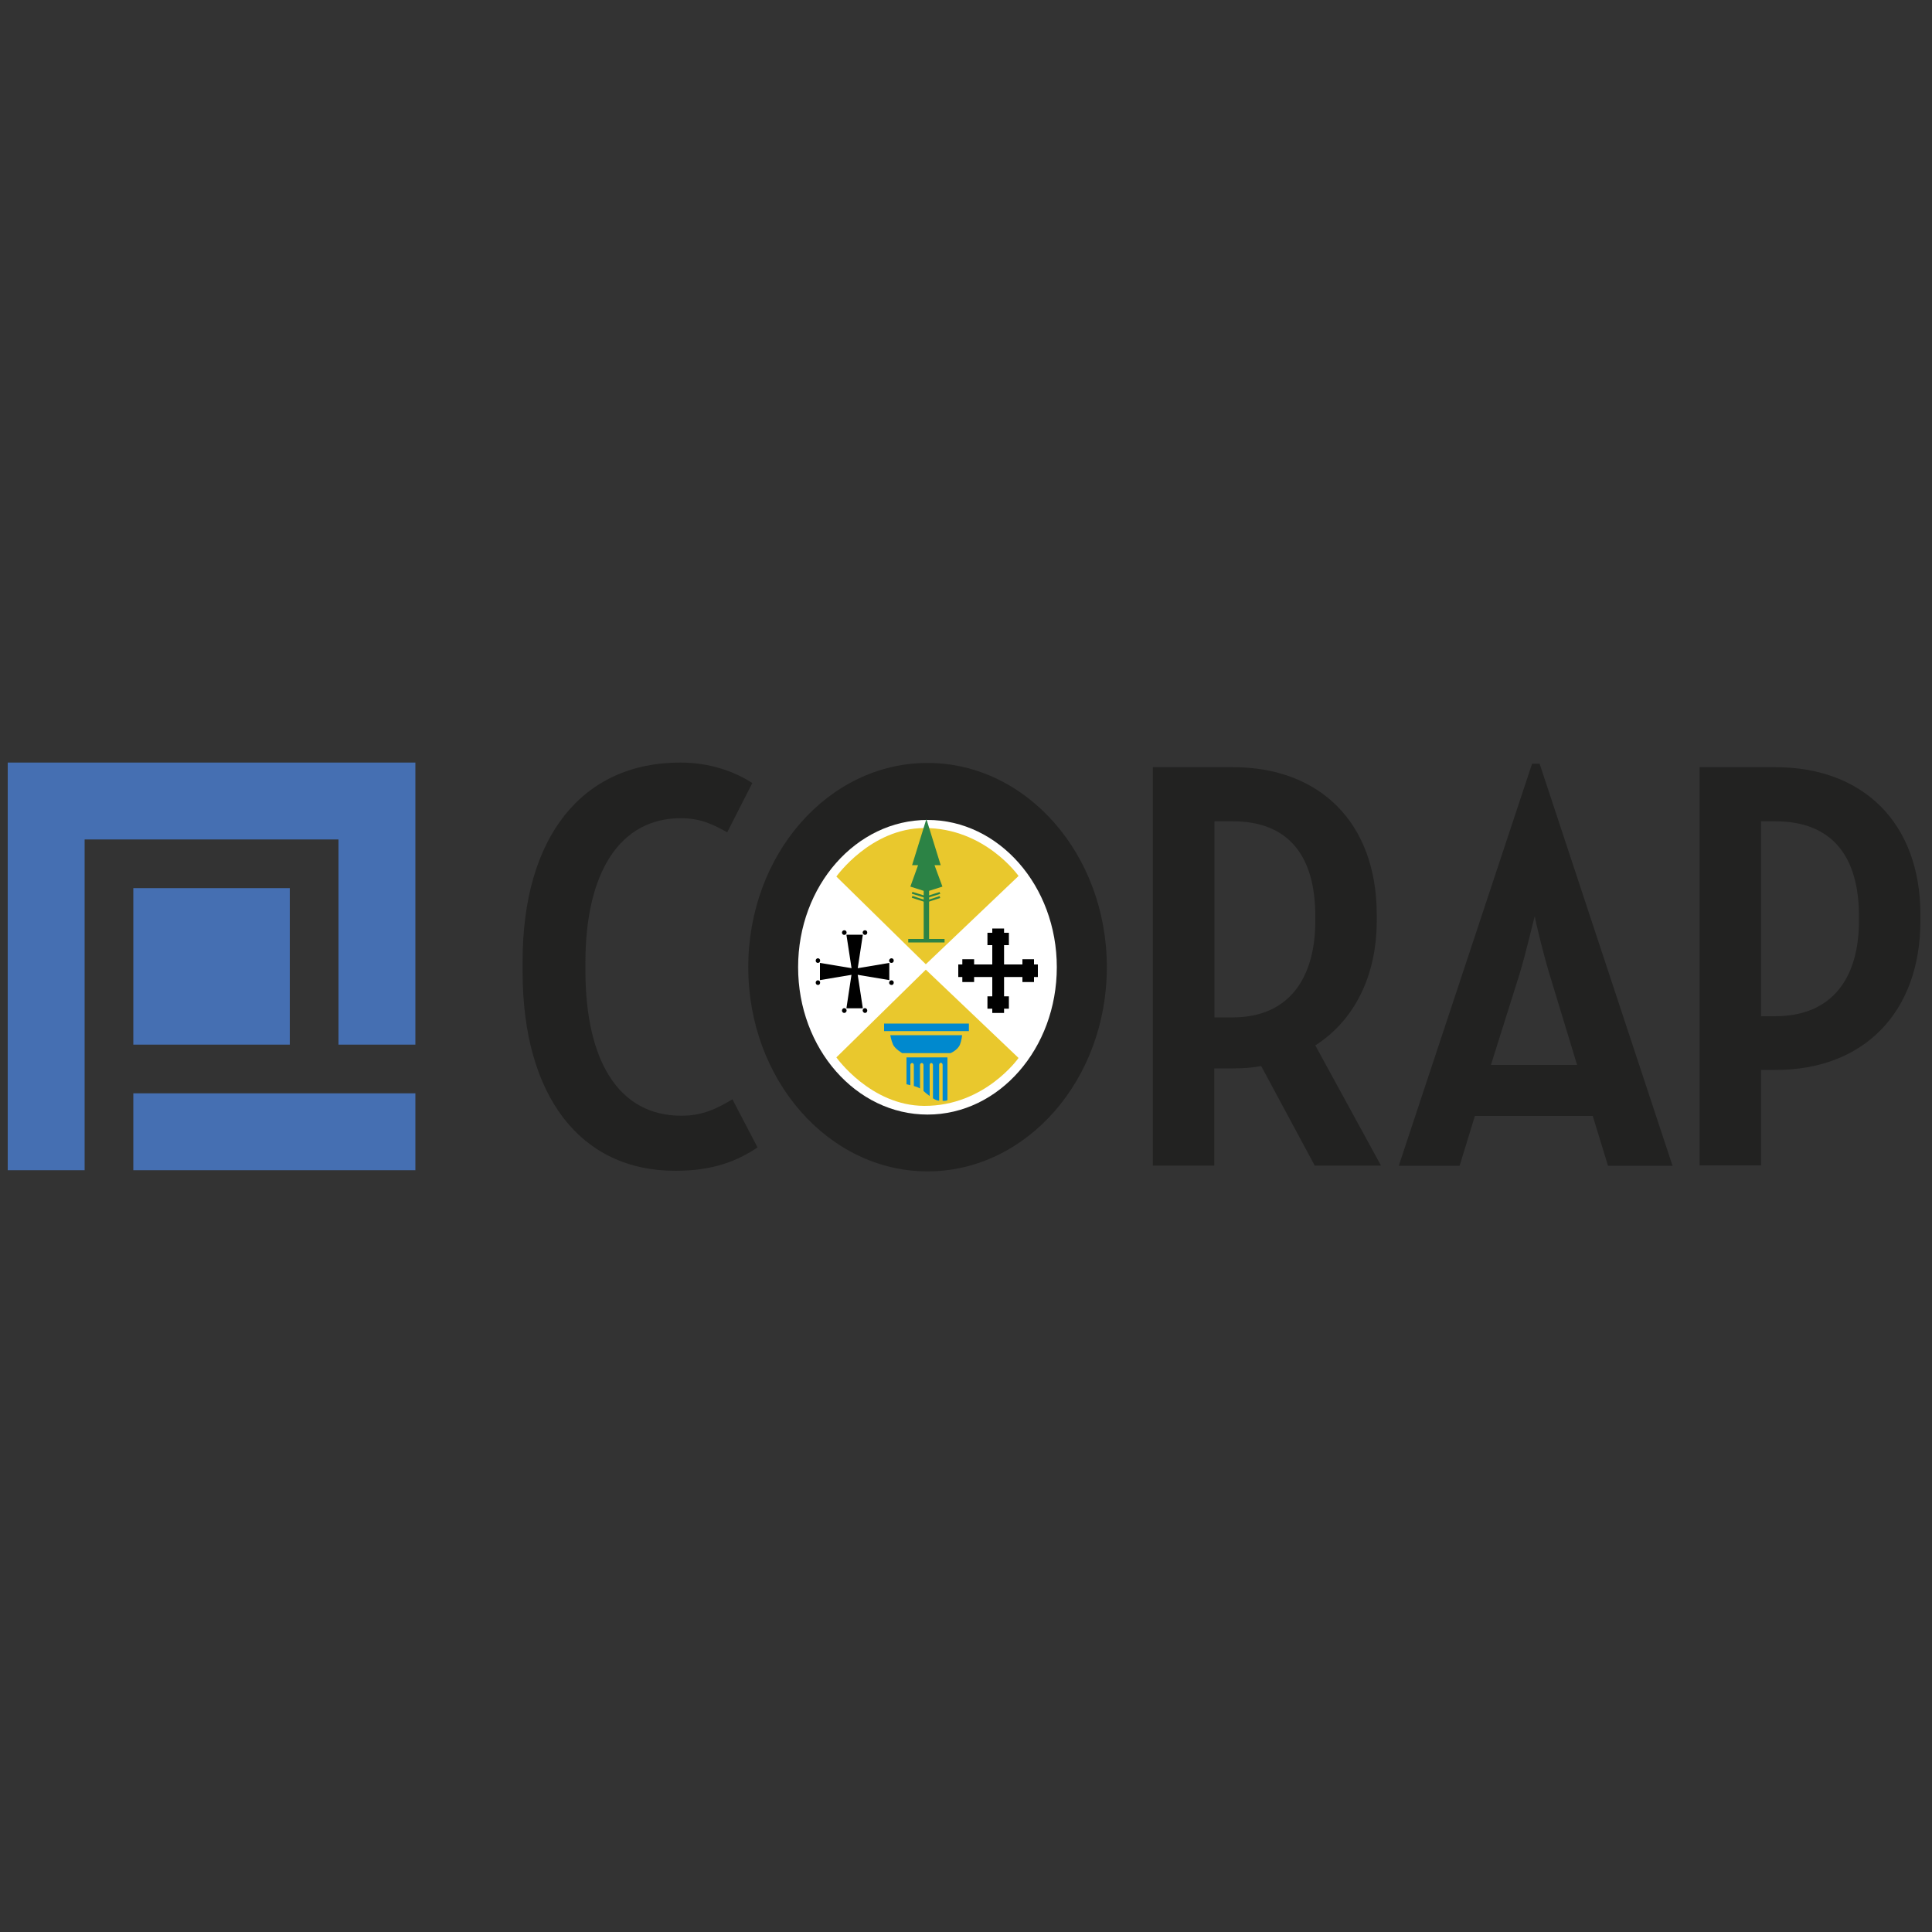 <?xml version="1.0" encoding="utf-8"?>
<!-- Generator: $$$/GeneralStr/196=Adobe Illustrator 27.6.0, SVG Export Plug-In . SVG Version: 6.00 Build 0)  -->
<svg version="1.1" id="Livello_1" xmlns="http://www.w3.org/2000/svg" xmlns:xlink="http://www.w3.org/1999/xlink" x="0px" y="0px"
	 width="1000px" height="1000px" viewBox="0 0 1000 1000" style="enable-background:new 0 0 1000 1000;" xml:space="preserve">
<rect x="0" y="0" width="1000" height="1000" fill="#333333" stroke="none"/>
<style type="text/css">
	.st0{fill:#222221;}
	.st1{fill:#FFFFFF;}
	.st2{fill:#E9C82D;}
	.st3{fill:#2C8345;}
	.st4{fill:none;stroke:#2C8345;stroke-width:1.003;}
	.st5{fill:#0089CE;}
	.st6{fill:#456FB2;}
</style>
<g>
	<g>
		<path class="st0" d="M270.5,503v-5.5c0-64,30.6-102.8,81.6-102.8c15.8,0,28.5,4.9,37.3,10.6l-13,25.5c-7-3.9-13.6-7.3-24-7.3
			c-31.5,0-49.4,27.9-49.4,74.9v3.6c0,47.3,17.3,75.5,49.7,75.5c10.9,0,18.2-3.6,26.4-8.5l13,24.9c-10,6.7-22.4,12.1-42.5,12.1
			C300.5,606.1,270.5,567.3,270.5,503z"/>
		<path class="st0" d="M652.8,551.8c-4.9,0.9-9.7,1.2-14.6,1.2h-9.7v50.3h-31.8V397.1h41.6c44.3,0,74.3,28.2,74.3,76.4v3
			c0,29.7-12.4,52.2-31.8,64.6l34,62.2h-34.3L652.8,551.8z M628.6,526.6h9.4c29.4,0,42.8-20.6,42.8-50v-2.4
			c0-30.6-13.3-49.1-42.8-49.1h-9.4V526.6z"/>
		<path class="st0" d="M793,395.3h3.9l68.8,208.1h-33.4l-7.9-25.8h-61l-7.9,25.8h-31.5L793,395.3z M771.7,551.2h44.6l-14.3-47
			c-3.3-10.9-7.3-27.6-7.6-30c-0.6,1.8-4.5,18.8-7.9,30L771.7,551.2z"/>
		<path class="st0" d="M879.7,397.1h39.4c44.6,0,74.9,28.2,74.9,76.4v3c0,47.9-29.7,77.3-74.9,77.3h-7.6v49.4h-31.8V397.1z
			 M911.5,526h7.3c29.7,0,43.4-20,43.4-49.4v-2.4c0-30.6-13.6-49.1-43.4-49.1h-7.3V526z"/>
	</g>
	<g>
		<path class="st0" d="M480.1,606.3c51.2,0,92.8-47.3,92.8-105.7c0-58.4-41.6-105.7-92.8-105.7c-51.3,0-92.8,47.3-92.8,105.7
			C387.3,559,428.9,606.3,480.1,606.3z"/>
		<g>
			<path class="st1" d="M480.1,576.9c37,0,66.9-34.2,66.9-76.3c0-42.1-30-76.2-66.9-76.2c-37,0-67,34.1-67,76.2
				C413.1,542.7,443.1,576.9,480.1,576.9z"/>
			<path class="st2" d="M479.2,499.1l-46.3-45.4c0,0,17.7-25,45.5-25.1c31.4-0.1,48.8,24.8,48.8,24.8L479.2,499.1z"/>
			<path class="st2" d="M479.2,501.9l-46.3,45.4c0,0,17.7,25,45.5,25.1c31.4,0.1,48.8-24.8,48.8-24.8L479.2,501.9z"/>
			<polygon class="st3" points="480.9,486 480.9,461.1 487.8,458.9 483.7,447.8 486.9,447.8 479.5,423.9 472.1,447.8 475.2,447.8 
				471.2,458.9 478.1,461.1 478.1,486 470.1,486 470.1,487.8 488.9,487.8 488.9,486 			"/>
			<polyline class="st4" points="472.1,462.1 479.5,464.4 486.5,462.2 			"/>
			<polyline class="st4" points="472.1,464.2 479.5,466.6 486.5,464.3 			"/>
			<polygon points="537.2,499.2 535.2,499.2 535.2,496.5 529.2,496.5 529.2,499.2 519.7,499.2 519.7,489.2 522.2,489.2 522.2,482.8 
				519.7,482.8 519.7,480.6 513.6,480.6 513.6,482.8 511.1,482.8 511.1,489.2 513.6,489.2 513.6,499.2 504.2,499.2 504.2,496.5 
				498.1,496.5 498.1,499.2 496,499.2 496,505.7 498.1,505.7 498.1,508.3 504.2,508.3 504.2,505.7 513.6,505.7 513.6,515.7 
				511.1,515.7 511.1,522.1 513.6,522.1 513.6,524.3 519.7,524.3 519.7,522.1 522.2,522.1 522.2,515.7 519.7,515.7 519.7,505.7 
				529.2,505.7 529.2,508.3 535.2,508.3 535.2,505.7 537.2,505.7 			"/>
			<g>
				<polygon points="446.6,521.9 443.7,502.9 446.6,483.8 442.4,483.8 438.1,483.8 441,502.7 438.1,521.9 442.4,521.9 				"/>
				<path d="M437,483.9c0.6,0,1.2-0.5,1.2-1.2c0-0.7-0.5-1.2-1.2-1.2c-0.7,0-1.2,0.6-1.2,1.2C435.8,483.4,436.3,483.9,437,483.9z"/>
				<path d="M447.7,483.9c0.7,0,1.2-0.5,1.2-1.2c0-0.7-0.5-1.2-1.2-1.2c-0.7,0-1.2,0.6-1.2,1.2C446.6,483.4,447.1,483.9,447.7,483.9
					z"/>
				<path d="M437,524.3c0.6,0,1.2-0.6,1.2-1.2c0-0.7-0.5-1.3-1.2-1.3c-0.7,0-1.2,0.6-1.2,1.3C435.8,523.7,436.3,524.3,437,524.3z"/>
				<path d="M447.7,524.3c0.7,0,1.2-0.6,1.2-1.2c0-0.7-0.5-1.3-1.2-1.3c-0.7,0-1.2,0.6-1.2,1.3C446.6,523.7,447.1,524.3,447.7,524.3
					z"/>
				<polygon points="460.3,498.4 442.4,501.4 424.4,498.4 424.4,502.9 424.4,507.3 442.3,504.3 460.3,507.3 460.3,502.9 				"/>
				<path d="M424.5,508.6c0-0.7-0.5-1.2-1.2-1.2c-0.6,0-1.1,0.6-1.1,1.2c0,0.7,0.5,1.2,1.1,1.2C424,509.9,424.5,509.3,424.5,508.6z"
					/>
				<path d="M424.5,497.2c0-0.7-0.5-1.2-1.2-1.2c-0.6,0-1.1,0.6-1.1,1.2c0,0.7,0.5,1.2,1.1,1.2C424,498.4,424.5,497.9,424.5,497.2z"
					/>
				<path d="M462.6,508.6c0-0.7-0.5-1.2-1.2-1.2c-0.6,0-1.2,0.6-1.2,1.2c0,0.7,0.5,1.2,1.2,1.2C462.1,509.9,462.6,509.3,462.6,508.6
					z"/>
				<path d="M462.6,497.2c0-0.7-0.5-1.2-1.2-1.2c-0.6,0-1.2,0.6-1.2,1.2c0,0.7,0.5,1.2,1.2,1.2C462.1,498.4,462.6,497.9,462.6,497.2
					z"/>
			</g>
			<g>
				<rect x="457.6" y="529.8" class="st5" width="43.9" height="3.9"/>
				<path class="st5" d="M460.8,535.8H498c0,0-0.3,2.8-1.1,4.8c-1.1,2.9-4.9,4.5-4.9,4.5H467c0,0-3.8-2.2-4.8-4.5
					C461.2,538.2,460.8,535.8,460.8,535.8z"/>
				<path class="st5" d="M471.2,561.7v-10.4c0-0.6,0.4-1.1,0.9-1.1s0.9,0.5,0.9,1.1v10.8c1.1,0.3,2.2,0.7,3.2,1.3v-12.1
					c0-0.6,0.4-1.1,0.9-1.1c0.5,0,0.9,0.5,0.9,1.1v13.4c1.1,1,2.2,1.9,3.2,2.6v-16c0-0.6,0.4-1.1,0.8-1.1c0.5,0,0.9,0.5,0.9,1.1
					v17.2c0.8,0.5,1.4,0.8,2,1c0.4,0.1,0.8,0.2,1.2,0.2v-18.5c0-0.6,0.4-1.1,0.9-1.1c0.5,0,0.9,0.5,0.9,1.1v18.6
					c0.9,0,1.6,0,1.9-0.1c0.2-0.1,0.4-0.2,0.6-0.3v-22.1h-21.2v13.9C469.4,561.3,470.2,561.4,471.2,561.7z"/>
			</g>
		</g>
	</g>
</g>
<g>
	<polygon class="st6" points="43.8,447.1 43.8,434.5 175.2,434.5 175.2,540.7 215,540.7 215,394.7 4,394.7 4,605.7 43.8,605.7 
		43.8,565.9 	"/>
	<polygon class="st6" points="69,565.9 69,605.7 215,605.7 215,565.9 175.2,565.9 	"/>
	<rect x="69" y="459.7" class="st6" width="81" height="81"/>
</g>
</svg>
